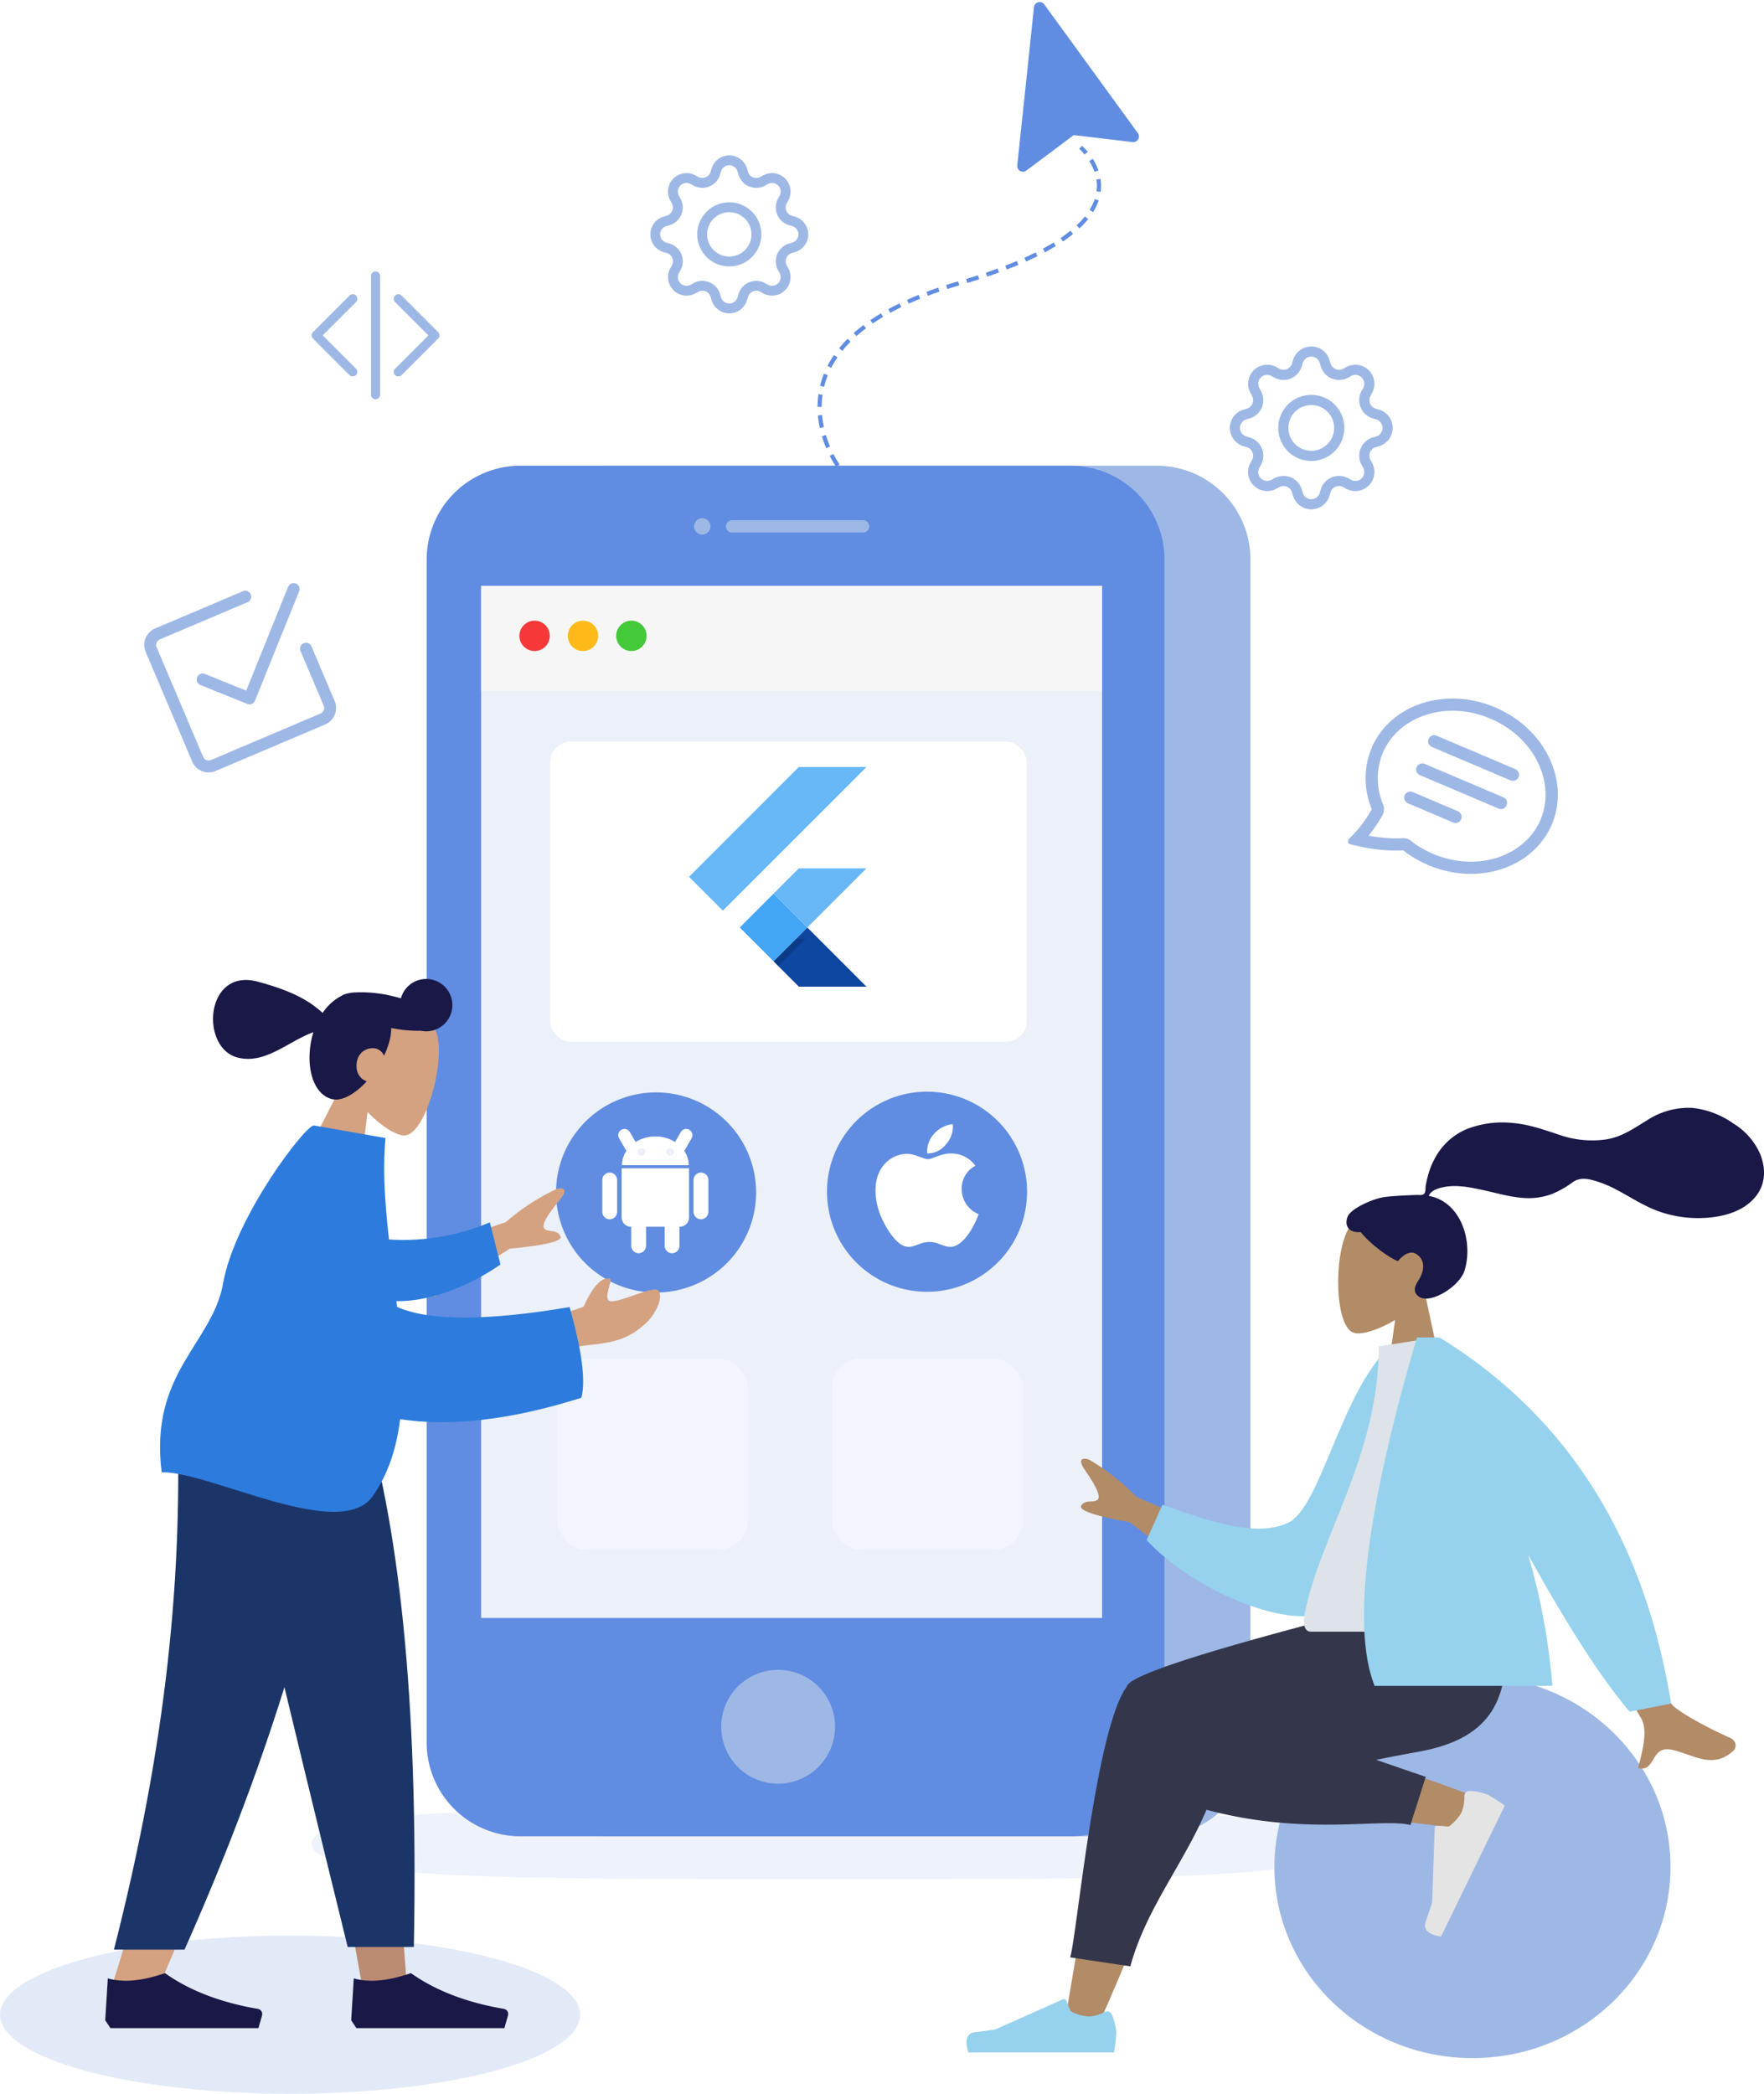 <svg xmlns="http://www.w3.org/2000/svg" xmlns:xlink="http://www.w3.org/1999/xlink" width="424.15" height="503.342" viewBox="0 0 424.15 503.342">
  <defs>
    <clipPath id="clip-path">
      <rect id="Rectangle_75" data-name="Rectangle 75" width="245.725" height="17.022" fill="none"/>
    </clipPath>
    <filter id="Rectangle_153916" x="114.284" y="160.259" width="150.595" height="108.18" filterUnits="userSpaceOnUse">
      <feOffset dy="3" input="SourceAlpha"/>
      <feGaussianBlur stdDeviation="6" result="blur"/>
      <feFlood flood-opacity="0.102"/>
      <feComposite operator="in" in2="blur"/>
      <feComposite in="SourceGraphic"/>
    </filter>
    <linearGradient id="linear-gradient" x1="-7.075" y1="0.283" x2="-7.075" y2="0.281" gradientUnits="objectBoundingBox">
      <stop offset="0.2" stop-opacity="0.149"/>
      <stop offset="0.85" stop-color="#616161" stop-opacity="0.012"/>
    </linearGradient>
    <linearGradient id="linear-gradient-2" x1="-5.425" y1="0.364" x2="-5.424" y2="0.364" gradientUnits="objectBoundingBox">
      <stop offset="0.2" stop-opacity="0.549"/>
      <stop offset="0.85" stop-color="#616161" stop-opacity="0.012"/>
    </linearGradient>
  </defs>
  <g id="Group_202686" data-name="Group 202686" transform="translate(-9131 470)">
    <g id="Group_265" data-name="Group 265" transform="translate(9131 -470)">
      <g id="Group_174" data-name="Group 174" transform="translate(0 0)">
        <g id="Group_171" data-name="Group 171">
          <g id="Group_156" data-name="Group 156">
            <g id="gear" transform="translate(295.721 83.294)">
              <path id="Path_10513" data-name="Path 10513" d="M21.63,3.98a2.135,2.135,0,0,0-4.1,0l-.229.78a4.585,4.585,0,0,1-6.59,2.732L10,7.1A2.137,2.137,0,0,0,7.1,10l.39.715a4.585,4.585,0,0,1-2.732,6.589l-.78.229a2.135,2.135,0,0,0,0,4.1l.78.229A4.585,4.585,0,0,1,7.49,28.453l-.39.712a2.137,2.137,0,0,0,2.9,2.9l.715-.39A4.585,4.585,0,0,1,17.3,34.4l.229.78a2.135,2.135,0,0,0,4.1,0l.229-.78a4.585,4.585,0,0,1,6.591-2.732l.712.39a2.137,2.137,0,0,0,2.9-2.9l-.39-.712A4.585,4.585,0,0,1,34.4,21.86l.78-.229a2.135,2.135,0,0,0,0-4.1L34.4,17.3a4.585,4.585,0,0,1-2.732-6.589l.39-.715a2.137,2.137,0,0,0-2.9-2.9l-.712.39A4.585,4.585,0,0,1,21.858,4.76l-.229-.78Zm-6.445-.693a4.585,4.585,0,0,1,8.792,0l.229.78a2.137,2.137,0,0,0,3.072,1.268l.715-.39a4.585,4.585,0,0,1,6.217,6.219l-.39.715a2.137,2.137,0,0,0,1.268,3.072l.78.229a4.585,4.585,0,0,1,0,8.792l-.78.229a2.137,2.137,0,0,0-1.268,3.072l.39.715a4.585,4.585,0,0,1-6.219,6.217l-.715-.39A2.137,2.137,0,0,0,24.2,35.085l-.229.78a4.585,4.585,0,0,1-8.792,0l-.229-.78a2.137,2.137,0,0,0-3.072-1.268l-.715.39a4.585,4.585,0,0,1-6.217-6.219l.39-.715A2.137,2.137,0,0,0,4.071,24.2l-.78-.229a4.585,4.585,0,0,1,0-8.792l.78-.229A2.137,2.137,0,0,0,5.34,11.878l-.39-.715a4.585,4.585,0,0,1,6.219-6.217l.715.39a2.137,2.137,0,0,0,3.072-1.268l.229-.78Z" transform="translate(-0.009 -0.005)" fill="#9eb8e6" fill-rule="evenodd"/>
              <path id="Path_10514" data-name="Path 10514" d="M18.641,13.139a5.5,5.5,0,1,0,5.5,5.5,5.5,5.5,0,0,0-5.5-5.5Zm-7.941,5.5a7.945,7.945,0,1,1,7.945,7.945A7.945,7.945,0,0,1,10.7,18.641Z" transform="translate(0.93 0.934)" fill="#9eb8e6" fill-rule="evenodd"/>
            </g>
            <g id="gear-2" data-name="gear" transform="translate(156.373 37.354)">
              <path id="Path_10513-2" data-name="Path 10513" d="M20.975,3.859a2.07,2.07,0,0,0-3.974,0l-.222.757A4.446,4.446,0,0,1,10.39,7.263L9.7,6.884A2.073,2.073,0,0,0,6.886,9.7l.378.693A4.446,4.446,0,0,1,4.617,16.78L3.86,17a2.07,2.07,0,0,0,0,3.974l.757.222A4.446,4.446,0,0,1,7.263,27.59l-.379.691A2.073,2.073,0,0,0,9.7,31.092l.693-.378a4.446,4.446,0,0,1,6.391,2.651L17,34.12a2.07,2.07,0,0,0,3.974,0l.222-.757a4.446,4.446,0,0,1,6.392-2.647l.691.38a2.073,2.073,0,0,0,2.811-2.813l-.378-.691A4.446,4.446,0,0,1,33.365,21.2l.755-.222a2.07,2.07,0,0,0,0-3.974l-.755-.222a4.446,4.446,0,0,1-2.647-6.39L31.1,9.7a2.073,2.073,0,0,0-2.813-2.811l-.691.378A4.446,4.446,0,0,1,21.2,4.617Zm-6.244-.672a4.446,4.446,0,0,1,8.527,0l.222.757A2.072,2.072,0,0,0,26.46,5.178l.693-.379a4.446,4.446,0,0,1,6.029,6.031l-.378.693A2.072,2.072,0,0,0,34.038,14.5l.757.222a4.446,4.446,0,0,1,0,8.527l-.757.222A2.072,2.072,0,0,0,32.8,26.453l.38.693a4.446,4.446,0,0,1-6.031,6.029L26.46,32.8a2.072,2.072,0,0,0-2.979,1.234l-.222.757a4.446,4.446,0,0,1-8.527,0l-.222-.757A2.072,2.072,0,0,0,11.53,32.8l-.693.379a4.446,4.446,0,0,1-6.029-6.031l.378-.693a2.072,2.072,0,0,0-1.234-2.979l-.757-.222a4.446,4.446,0,0,1,0-8.527l.757-.222a2.072,2.072,0,0,0,1.229-2.978l-.38-.695A4.446,4.446,0,0,1,10.829,4.8l.693.378A2.072,2.072,0,0,0,14.5,3.944l.222-.757Z" transform="translate(-0.009 -0.002)" fill="#9eb8e6" fill-rule="evenodd"/>
              <path id="Path_10514-2" data-name="Path 10514" d="M18.4,13.07A5.332,5.332,0,1,0,23.734,18.4,5.332,5.332,0,0,0,18.4,13.07ZM10.695,18.4A7.707,7.707,0,1,1,18.4,26.108,7.707,7.707,0,0,1,10.695,18.4Z" transform="translate(0.58 0.587)" fill="#9eb8e6" fill-rule="evenodd"/>
            </g>
            <g id="Group_155" data-name="Group 155" transform="translate(0 111.949)">
              <ellipse id="Ellipse_5" data-name="Ellipse 5" cx="69.754" cy="19.024" rx="69.754" ry="19.024" transform="translate(0 353.346)" fill="#9eb8e6" opacity="0.29"/>
              <g id="Group_154" data-name="Group 154" transform="translate(74.977 0)">
                <g id="Group_153" data-name="Group 153" transform="translate(0 0)">
                  <g id="Group_152" data-name="Group 152" transform="translate(0 322.77)" opacity="0.18">
                    <g id="Group_151" data-name="Group 151">
                      <g id="Group_150" data-name="Group 150" clip-path="url(#clip-path)">
                        <path id="Path_10488" data-name="Path 10488" d="M410.872,330.016c0,8.511-39.97,8.511-123.949,8.511-74.639,0-121.776,0-121.776-8.511S213.7,321.5,286.923,321.5c81.015,0,123.949,1.043,123.949,8.512" transform="translate(-165.147 -321.504)" fill="#9eb8e6"/>
                      </g>
                    </g>
                  </g>
                  <path id="Path_10489" data-name="Path 10489" d="M363.089,33.455H230.782a22.553,22.553,0,0,0-22.553,22.554V340.384a22.553,22.553,0,0,0,22.554,22.553H363.089a22.553,22.553,0,0,0,22.553-22.553V56.008a22.553,22.553,0,0,0-22.554-22.553" transform="translate(-159.954 -33.455)" fill="#9eb8e6"/>
                  <path id="Path_10490" data-name="Path 10490" d="M344.648,33.455H212.341a22.553,22.553,0,0,0-22.553,22.554V340.384a22.553,22.553,0,0,0,22.554,22.553H344.648A22.553,22.553,0,0,0,367.2,340.383V56.008a22.553,22.553,0,0,0-22.554-22.553" transform="translate(-162.177 -33.455)" fill="#608de1"/>
                  <path id="Path_10491" data-name="Path 10491" d="M266.679,319.147a13.682,13.682,0,1,1,13.682-13.682,13.683,13.683,0,0,1-13.682,13.682" transform="translate(-154.558 -2.317)" fill="#9eb8e6"/>
                  <path id="Path_10492" data-name="Path 10492" d="M287.014,45.158H255.529a1.479,1.479,0,1,0,0,2.957h31.485a1.479,1.479,0,0,0,0-2.957" transform="translate(-154.43 -32.044)" fill="#9eb8e6"/>
                  <path id="Path_10493" data-name="Path 10493" d="M249.14,48.666a1.957,1.957,0,0,1-1.389-.585,2.392,2.392,0,0,1-.246-.3,1.878,1.878,0,0,1-.188-.335,2.292,2.292,0,0,1-.108-.365,1.952,1.952,0,0,1,0-.78,2.706,2.706,0,0,1,.119-.364,2.2,2.2,0,0,1,.179-.346,1.777,1.777,0,0,1,.246-.293,1.8,1.8,0,0,1,.293-.247,2.277,2.277,0,0,1,.345-.177,2.307,2.307,0,0,1,.364-.119,2.021,2.021,0,0,1,.77,0,2.468,2.468,0,0,1,.375.119,2.278,2.278,0,0,1,.335.177,2.423,2.423,0,0,1,.3.247,2.363,2.363,0,0,1,.247.293,2.294,2.294,0,0,1,.179.346,1.661,1.661,0,0,1,.107.364,1.694,1.694,0,0,1,.039.39,2.6,2.6,0,0,1-.028.384,2.325,2.325,0,0,1-.119.365,1.836,1.836,0,0,1-.178.335,1.865,1.865,0,0,1-.551.551,2.292,2.292,0,0,1-.335.179,2.345,2.345,0,0,1-.375.118,2.392,2.392,0,0,1-.39.039" transform="translate(-155.261 -32.098)" fill="#9eb8e6"/>
                  <rect id="Rectangle_76" data-name="Rectangle 76" width="149.316" height="248.102" transform="translate(40.706 28.9)" fill="#ebf0f9"/>
                  <rect id="Rectangle_77" data-name="Rectangle 77" width="149.316" height="25.216" transform="translate(40.706 28.901)" fill="#f6f6f6"/>
                  <path id="Path_10494" data-name="Path 10494" d="M216.992,70.353a3.649,3.649,0,1,1-3.649-3.649,3.649,3.649,0,0,1,3.649,3.649" transform="translate(-159.778 -29.448)" fill="#f63838"/>
                  <path id="Path_10495" data-name="Path 10495" d="M227.376,70.353a3.649,3.649,0,1,1-3.649-3.649,3.649,3.649,0,0,1,3.649,3.649" transform="translate(-158.526 -29.448)" fill="#ffba19"/>
                  <path id="Path_10496" data-name="Path 10496" d="M237.761,70.353a3.649,3.649,0,1,1-3.649-3.649,3.649,3.649,0,0,1,3.649,3.649" transform="translate(-157.274 -29.448)" fill="#43c939"/>
                  <path id="Path_10502" data-name="Path 10502" d="M262.345,191.957a24.051,24.051,0,1,1-24.05-24.051,24.051,24.051,0,0,1,24.05,24.051" transform="translate(-155.521 -17.248)" fill="#608de1"/>
                  <path id="Path_10503" data-name="Path 10503" d="M262.345,191.957a24.051,24.051,0,1,1-24.05-24.051,24.051,24.051,0,0,1,24.05,24.051" transform="translate(-90.369 -17.424)" fill="#608de1"/>
                  <rect id="Rectangle_78" data-name="Rectangle 78" width="45.942" height="45.942" rx="7" transform="translate(58.921 214.633)" fill="#fff" opacity="0.33"/>
                  <rect id="Rectangle_79" data-name="Rectangle 79" width="45.942" height="45.942" rx="7" transform="translate(125.033 214.633)" fill="#fff" opacity="0.33"/>
                </g>
              </g>
              <g id="humaaans_sitting-1" data-name="humaaans/sitting-1" transform="translate(232.404 154.355)">
                <g id="A-Human_Sitting" data-name="A-Human/Sitting" transform="translate(191.746 228.447) rotate(180)">
                  <g id="Head_Front_Airy" data-name="Head/Front/Airy" transform="translate(0 159.594)">
                    <g id="Head" transform="translate(76.326)">
                      <path id="Path_1715" data-name="Path 1715" d="M5.127,23.9C2.267,27.253.333,31.366.656,35.975c.932,13.28,19.414,10.359,23.014,3.655s3.169-23.707-1.479-24.9c-1.854-.478-5.8.693-9.82,3.115L14.893,0H0Z" fill="#b28b67" fill-rule="evenodd"/>
                    </g>
                    <path id="hair" d="M91.509,24.372c-1.963.322-7.248.543-8.222.543-.622,0-1.3-.142-1.666.429-.3.468-.2,1.26-.282,1.8-.1.631-.254,1.255-.4,1.876a19.078,19.078,0,0,1-1.98,5.032,15.466,15.466,0,0,1-7.331,6.634,23.541,23.541,0,0,1-11.137,1.535c-4-.324-7.61-1.643-11.382-2.884a23.855,23.855,0,0,0-11.122-1.073c-3.787.585-6.65,2.634-9.844,4.585a18.341,18.341,0,0,1-10.866,3,20.942,20.942,0,0,1-9.919-3.76,16.183,16.183,0,0,1-6.4-7.257c-1.4-3.392-1.4-7.116.9-10.114,3.336-4.346,9.527-5.47,14.678-5.358a28.043,28.043,0,0,1,8.719,1.6c3.751,1.32,6.993,3.556,10.5,5.371a27.331,27.331,0,0,0,5.134,2.057c1.732.488,3.437.713,5-.333a23.636,23.636,0,0,1,5.043-2.887,16.262,16.262,0,0,1,5.688-1.021c3.774.029,7.492,1.2,11.158,1.992,2.988.642,6.186,1.282,9.233.664,1.268-.258,3.129-.789,3.587-2.11-7.729-1.4-10.764-10.959-8.585-17.975C73.2,2.927,80.266-1.5,83.015.494c1.741,1.261.683,2.917,0,4.011-1.31,2.094-1.756,4.78.666,6.244C85.772,12,87.974,9.02,88.013,9.023c.575.045,5.54,2.854,8.962,6.952,3.376-.2,3.888,2.025,3.082,3.846S94.218,23.927,91.509,24.372Z" transform="translate(0 22.983)" fill="#191847" fill-rule="evenodd"/>
                  </g>
                  <g id="Bottom_Sitting_Sweat-Pants" data-name="Bottom/Sitting/Sweat-Pants" transform="translate(22.477 0)">
                    <g id="Objects_Seat_Ball" data-name="Objects/Seat/Ball" transform="translate(0 0)">
                      <ellipse id="Ballsy-Ball" cx="47.623" cy="45.942" rx="47.623" ry="45.942" fill="#9eb8e6"/>
                    </g>
                    <path id="Skin" d="M94.551,0C86.6,17.6,80.85,32.921,78.543,41c-3.951,13.842-6.958,26.024-7.718,30.572-1.812,10.847,13.938,11.479,16.02,6.088C90,69.5,95.5,42.7,102.107,2.2ZM2.327,55.226c7.3,2.884,32.841,11.907,45.162,14.46,3.54.734,6.972,1.415,10.2,2.031,9.59,1.831,14.559-15.47,5.323-16.8-23-3.31-55.611-6.725-58.4-7.115C.7,47.268-2.257,53.413,2.327,55.226Z" transform="translate(43.385 7.153)" fill="#b28b67" fill-rule="evenodd"/>
                    <path id="Leg-Back" d="M39.458,61.573,0,81.656v4.373H4.693q57.257-14.588,58.525-18.7c.009-.029.018-.059.024-.089l.057-.076c7.561-10.4,12.092-61.2,13.577-65L62.381,0C56.835,20.563,39.094,34.889,39.565,59.517A8.085,8.085,0,0,0,39.458,61.573Z" transform="translate(67.5 22.058)" fill="#34374b" fill-rule="evenodd"/>
                    <path id="Leg-Front" d="M31.2,15.682c-3.61.723-6.935,1.366-9.779,1.866C3.045,20.772-2.312,30.609.856,52.071H34.714C40.244,50.481,68.987,38.428,83.9,32.018c9.871-4.244,6.76-19.54,1.171-23.52a.545.545,0,0,0-.31-.488C54.692-4.45,30.905,2.09,22.959,0L19.284,11.594Z" transform="translate(39.577 56.019)" fill="#34374b" fill-rule="evenodd"/>
                    <g id="Accessories_Shoe_Flat-Sneaker" data-name="Accessories/Shoe/Flat-Sneaker" transform="translate(39.608 61.186) rotate(-64.024)">
                      <path id="shoe" d="M1.041,9.058A13.324,13.324,0,0,1,0,4.9,31.137,31.137,0,0,1,.559,0h35q1.366,4.51-1.576,4.87T29.1,5.52L12.833,12.771a.62.62,0,0,1-.819-.314l-.007-.017L10.961,9.9A11.159,11.159,0,0,0,6.536,8.635,10.015,10.015,0,0,0,2.721,9.756h0A1.241,1.241,0,0,1,1.073,9.14Q1.057,9.1,1.041,9.058Z" transform="translate(0 0)" fill="#e4e4e4" fill-rule="evenodd"/>
                    </g>
                    <g id="Accessories_Shoe_Flat-Sneaker-2" data-name="Accessories/Shoe/Flat-Sneaker" transform="translate(133.277 1.357)">
                      <path id="shoe-2" data-name="shoe" d="M1.041,9.058A13.324,13.324,0,0,1,0,4.9,31.137,31.137,0,0,1,.559,0h35q1.366,4.51-1.576,4.87T29.1,5.52L12.833,12.771a.62.62,0,0,1-.819-.314l-.007-.017L10.961,9.9A11.159,11.159,0,0,0,6.536,8.635,10.015,10.015,0,0,0,2.721,9.756h0A1.241,1.241,0,0,1,1.073,9.14Q1.057,9.1,1.041,9.058Z" fill="#96d2ed" fill-rule="evenodd"/>
                    </g>
                  </g>
                  <g id="Body_Jacket-2" data-name="Body/Jacket-2" transform="translate(6.826 69.616)">
                    <path id="Skin-2" data-name="Skin" d="M121.625,55.465,144.11,65.34a53.262,53.262,0,0,0,11.414,8.95c1.1.349,2.971.455.976-2.465s-3.971-6.082-3.173-7.105,3.113.106,4.027-1.561q.915-1.664-11.707-3.981L128.8,46.268Zm-90.9-2.72,12.716-2.523Q24.255,14.475,22.863,12.33c-2.084-3.217-.14-9.111.579-12.219C18.926-.941,20.709,5.853,15,4.436,9.782,3.141,5.365-.182.5,4.3c-.6.551-1.035,2.274,1,3.157,5.073,2.2,12.58,6.322,13.8,7.922Q17.785,18.651,30.721,52.746Z" transform="translate(0 0)" fill="#b28b67" fill-rule="evenodd"/>
                    <path id="Coat-Back" d="M0,61.309l5.268,1.384C17.9,52.418,25.024,25.7,33.1,22.788c7.633-2.754,17.745,1.442,29.717,6.961l4.526-8.127C57.169,8.488,34.145-3.872,23.93,1.141,7.6,9.154,1.1,42.306,0,61.309Z" transform="translate(72.654 39.244) rotate(-5)" fill="#96d2ed" fill-rule="evenodd"/>
                    <path id="Shirt" d="M0,0H47.478c2.17,0,1.761,3.133,1.447,4.714C45.3,22.957,31.176,42.624,31.176,68.594L17.481,70.74C6.154,52.523,2.237,30.094,0,0Z" transform="translate(54.607 32.889)" fill="#dde3e9" fill-rule="evenodd"/>
                    <path id="Coat-Front" d="M34.358,37.708Q19.84,11.52,9.951,0L0,1.951Q9.615,61.584,55.692,89.978h5.422Q79.553,27.114,71.283,6.206H28.544a156.012,156.012,0,0,0,5.813,31.5Z" transform="translate(15.513 13.651)" fill="#96d2ed" fill-rule="evenodd"/>
                  </g>
                </g>
              </g>
              <g id="humaaans_standing-3" data-name="humaaans/standing-3" transform="translate(25.301 110.896)">
                <g id="humaaan-12" transform="translate(0 0)">
                  <g id="Head_Front_Pony" data-name="Head/Front/Pony" transform="translate(31.407 0) rotate(15.009)">
                    <g id="Head-2" data-name="Head" transform="translate(29.568 6.921)">
                      <path id="Path_10504" data-name="Path 10504" d="M5.2,21.7C2.3,18.3.337,14.126.665,9.453,1.61-4.011,20.353-1.049,24,5.747S27.212,29.781,22.5,31c-1.879.488-5.883-.7-9.957-3.158L15.1,45.93H0Z" transform="translate(0 0)" fill="#d4a181" fill-rule="evenodd"/>
                    </g>
                    <path id="hair-2" data-name="hair" d="M40,27.675c-1.872,3.594-4.462,6.3-7.05,6.3-4.914,0-8.409-6.571-8.409-13.635q0-.373.015-.739c-5.2,3.568-9.2,10.6-16.083,10.6-9.358,0-13.073-18.875,0-18.875,8.891,0,13.268,1.3,17.035,3.214A12.245,12.245,0,0,1,28.766,9.45a5.073,5.073,0,0,1,1.5-1.067,6.971,6.971,0,0,1,1.25-.536,31.347,31.347,0,0,1,9.244-1.553c.683-.024,1.366-.031,2.019-.022a6.292,6.292,0,1,1,6.634,6.3,31.755,31.755,0,0,1-7.038,1.2,13.119,13.119,0,0,1,.4,3.376,19.081,19.081,0,0,1-.351,3.512,2.939,2.939,0,0,0-2.166-1.151,3.774,3.774,0,0,0-3.776,3.775C36.489,25.747,37.913,27.532,40,27.675Z" transform="translate(0 0)" fill="#191847" fill-rule="evenodd"/>
                  </g>
                  <g id="Bottom_Standing_Sweatpants" data-name="Bottom/Standing/Sweatpants" transform="translate(0 114.324)">
                    <path id="Leg" d="M133.491,0l23.047,79.419,10.84,59.629h10.881L167.4,0Z" transform="translate(-105.807)" fill="#ba8b72" fill-rule="evenodd"/>
                    <path id="Leg-2" data-name="Leg" d="M105.99,0c1.609,41.258.976,63.761.615,67.51s-2.4,28.854-16.327,72.8h11.317c18.438-42.158,24.877-67.262,26.991-72.8S136.946,39.472,146.065,0Z" transform="translate(-88.664)" fill="#d4a181" fill-rule="evenodd"/>
                    <path id="Pant" d="M132.671,0q8.993,40.993,31.106,130.869h15.914C180.862,69.37,175.866,28.893,167.2,0Z" transform="translate(-105.482)" fill="#1c3568" fill-rule="evenodd"/>
                    <path id="Pant-2" data-name="Pant" d="M106.227,0c1.576,41.258-2.506,81.9-15.151,131.508h16.975C126.53,89.983,139.77,49.537,148.82,0Z" transform="translate(-88.981)" fill="#1c3568" fill-rule="evenodd"/>
                    <g id="Accessories_Shoe_Flat-Simple" data-name="Accessories/Shoe/Flat-Simple" transform="translate(0 137.156)">
                      <path id="Shoe-3" data-name="Shoe" d="M0,31.14.624,21.068q5.484,1.6,13.737-1.258Q23.239,26.1,36.7,28.4a1.258,1.258,0,0,1,1.031,1.454,1.279,1.279,0,0,1-.03.132l-.863,3.045H1.249Z" transform="translate(0 -19.81)" fill="#191847" fill-rule="evenodd"/>
                    </g>
                    <g id="Accessories_Shoe_Flat-Simple-2" data-name="Accessories/Shoe/Flat-Simple" transform="translate(59.143 137.156)">
                      <path id="Shoe-4" data-name="Shoe" d="M0,31.14.624,21.068q5.484,1.6,13.737-1.258Q23.239,26.1,36.7,28.4a1.258,1.258,0,0,1,1.031,1.454,1.279,1.279,0,0,1-.03.132l-.863,3.045H1.249Z" transform="translate(0 -19.81)" fill="#191847" fill-rule="evenodd"/>
                    </g>
                  </g>
                  <g id="Body_Pointing-Forward" data-name="Body/Pointing-Forward" transform="translate(26.921 43.601) rotate(10)">
                    <path id="Skin-3" data-name="Skin" d="M0,22.281,21.839,10.32A54,54,0,0,1,32.571.272c1.073-.45,2.96-.722,1.2,2.4S30.3,9.17,31.193,10.134s3.135-.382,4.206,1.218q1.073,1.6-11.469,5.056L8.064,30.937ZM34.2,32.373,43.8,27.1q2.018-7.683,4.827-7.73c1.438-.669-1.066,5.8,1.658,5.242s9.38-5.51,10.526-4.505c1.7,1.487.184,6.049-1.6,8.322-3.331,4.244-6.088,5.694-12.9,7.595A37.474,37.474,0,0,0,34.749,42Z" transform="translate(51.224 4.585)" fill="#d4a181" fill-rule="evenodd"/>
                    <path id="Sleeve" d="M3.449,4A53.657,53.657,0,0,0,33.175,0l2.732,10.084c-8.58,6.184-19.964,10.579-29.04,8.878A8.338,8.338,0,0,1,3.449,4Z" transform="translate(36.556 20.786) rotate(-9)" fill="#2d7cdd" fill-rule="evenodd"/>
                    <path id="Clothes" d="M50.889,39.488q12.181,3.038,40.853-7.165Q98.854,47.037,98.318,53.3c-16.4,8.569-30.452,12.389-42.031,12.641.368,6.87-.468,13.407-3.278,19.382-5.775,12.281-39.593.907-50.964,3.145C-5.077,65.344,8.692,55.943,8.7,41.15,8.716,24.942,21.727,0,23.641,0H41.1C42.062,12.375,46.91,26.014,50.889,39.488Z" transform="translate(0 0)" fill="#2d7cdd" fill-rule="evenodd"/>
                  </g>
                </g>
              </g>
            </g>
            <g id="chat-text" transform="translate(337.849 160.853) rotate(23.003)">
              <path id="Path_10505" data-name="Path 10505" d="M7.879,32.048A2.941,2.941,0,0,1,8.724,34.4a32.271,32.271,0,0,1-1.171,5.884A34.731,34.731,0,0,0,15.3,37.661a2.941,2.941,0,0,1,2.088-.217,23.706,23.706,0,0,0,6.146.8c11.755,0,20.593-8.257,20.593-17.65S35.289,2.941,23.534,2.941,2.941,11.2,2.941,20.593A16.162,16.162,0,0,0,7.879,32.048ZM6.429,43.535q-1.045.207-2.1.38a.765.765,0,0,1-.8-1.065q.39-.924.718-1.873l.009-.028A30.763,30.763,0,0,0,5.8,34.126,19.1,19.1,0,0,1,0,20.593C0,9.219,10.536,0,23.534,0S47.068,9.219,47.068,20.593,36.532,41.185,23.534,41.185a26.653,26.653,0,0,1-6.9-.9,40.22,40.22,0,0,1-10.2,3.25Z" transform="translate(0 0)" fill="#9eb8e6" fill-rule="evenodd"/>
              <path id="Path_10506" data-name="Path 10506" d="M0,1.471A1.471,1.471,0,0,1,1.471,0H22.063a1.471,1.471,0,0,1,0,2.941H1.471A1.471,1.471,0,0,1,0,1.471ZM0,8.829A1.471,1.471,0,0,1,1.471,7.358H22.063a1.471,1.471,0,0,1,0,2.941H1.471A1.471,1.471,0,0,1,0,8.829Zm0,7.354a1.471,1.471,0,0,1,1.471-1.471H13.238a1.471,1.471,0,1,1,0,2.941H1.471A1.471,1.471,0,0,1,0,16.18Z" transform="translate(11.767 11.767)" fill="#9eb8e6" fill-rule="evenodd"/>
            </g>
            <g id="check-box" transform="translate(33.347 152.761) rotate(-23.003)">
              <path id="Path_10507" data-name="Path 10507" d="M31.074.422a1.431,1.431,0,0,1,0,2.027L11.032,22.49A1.431,1.431,0,0,1,9,22.49L.42,13.905a1.433,1.433,0,0,1,2.027-2.027l7.575,7.573L29.046.421a1.431,1.431,0,0,1,2.027,0Z" transform="translate(8.591 2.86)" fill="#9eb8e6" fill-rule="evenodd"/>
              <path id="Path_10508" data-name="Path 10508" d="M0,32.925a4.293,4.293,0,0,0,4.293,4.293H32.925a4.293,4.293,0,0,0,4.293-4.293V18.61a1.432,1.432,0,0,0-2.863,0V32.925a1.431,1.431,0,0,1-1.431,1.431H4.294a1.431,1.431,0,0,1-1.431-1.431V4.294A1.431,1.431,0,0,1,4.294,2.863H27.2A1.432,1.432,0,1,0,27.2,0H4.294A4.293,4.293,0,0,0,0,4.293Z" transform="translate(0 0)" fill="#9eb8e6" fill-rule="evenodd"/>
            </g>
            <g id="chevron-bar-expand" transform="translate(74.935 95.983) rotate(-90)">
              <path id="Path_10509" data-name="Path 10509" d="M5.8,20.078a1.1,1.1,0,0,1,1.554,0l8,8,8-8.006a1.105,1.105,0,0,1,1.568,1.559l-8.78,8.78a1.1,1.1,0,0,1-1.554,0l-8.78-8.78a1.1,1.1,0,0,1,0-1.554Zm0-9.421a1.1,1.1,0,0,0,1.554,0l8.007-8.006,8,8.006A1.1,1.1,0,0,0,24.926,9.1L16.146.322a1.1,1.1,0,0,0-1.554,0L5.812,9.1a1.1,1.1,0,0,0,0,1.554ZM0,15.367a1.1,1.1,0,0,1,1.1-1.1H29.633a1.1,1.1,0,0,1,0,2.2H1.1A1.1,1.1,0,0,1,0,15.367Z" transform="translate(0 0)" fill="#9eb8e6" fill-rule="evenodd"/>
            </g>
            <path id="Path_10511" data-name="Path 10511" d="M2118.621,253.893s-21.093-29.305,29.223-43.883,29.14-32.655,29.14-32.655" transform="translate(-1917.158 -141.944)" fill="none" stroke="#608de1" stroke-width="1" stroke-dasharray="3 2"/>
            <g id="cursor-fill" transform="translate(230.638 32.638) rotate(-60)">
              <path id="Path_10512" data-name="Path 10512" d="M37.285.4a1.373,1.373,0,0,1,.283,1.529L22.037,36.875a1.373,1.373,0,0,1-2.517-.02l-5.6-13.083L.83,18.166a1.373,1.373,0,0,1-.016-2.515L35.757.118A1.373,1.373,0,0,1,37.284.4Z" transform="translate(0 0)" fill="#608de1" fill-rule="evenodd"/>
            </g>
          </g>
        </g>
      </g>
    </g>
    <g id="Group_202685" data-name="Group 202685" transform="translate(9263.284 -294.741)">
      <g transform="matrix(1, 0, 0, 1, -132.28, -175.26)" filter="url(#Rectangle_153916)">
        <rect id="Rectangle_153916-2" data-name="Rectangle 153916" width="114.595" height="72.18" rx="5" transform="translate(132.28 175.26)" fill="#fff"/>
      </g>
      <g id="flutter" transform="translate(33.394 9.125)">
        <path id="Path_102876" data-name="Path 102876" d="M8.131,34.528,0,26.4,26.4,0H42.659m0,24.36H26.4l-6.09,6.09,8.131,8.131" fill="rgba(66,165,245,0.8)"/>
        <path id="Path_102877" data-name="Path 102877" d="M951.7,1816.028l6.09,6.091h16.259L959.831,1807.9" transform="translate(-931.391 -1769.319)" fill="#0d47a1"/>
        <path id="Path_102878" data-name="Path 102878" d="M571.6,1435.72l8.118-8.12,8.118,8.118-8.118,8.12Z" transform="translate(-559.402 -1397.135)" fill="#42a5f5"/>
        <path id="Path_102879" data-name="Path 102879" d="M952,1816.218l8.118-8.118,1.133,1.133-8.118,8.118Z" transform="translate(-931.684 -1769.515)" fill="url(#linear-gradient)"/>
        <path id="Path_102880" data-name="Path 102880" d="M951.7,1815.931l12.063-4.168-3.933-3.963" transform="translate(-931.391 -1769.222)" fill="url(#linear-gradient-2)"/>
      </g>
    </g>
    <g id="android" transform="translate(9275.824 -197.112)">
      <path id="Path_102881" data-name="Path 102881" d="M89.428,207.092a1.783,1.783,0,0,1,1.783,1.783v7.648a1.783,1.783,0,0,1-3.566,0v-7.648a1.783,1.783,0,0,1,1.783-1.783Z" transform="translate(-80.699 -189.93)" fill="#fff"/>
      <path id="Path_102882" data-name="Path 102882" d="M69.3,133.645c-.006.068-.011.136-.011.205v11.588a2.226,2.226,0,0,0,2.211,2.25H83.281a2.227,2.227,0,0,0,2.211-2.25V133.85c0-.069,0-.138-.008-.205Z" transform="translate(-64.638 -125.678)" fill="#fff"/>
      <path id="Path_102883" data-name="Path 102883" d="M48.937,89.572a1.783,1.783,0,0,1,1.783,1.783V99a1.783,1.783,0,0,1-3.566,0V91.355a1.783,1.783,0,0,1,1.783-1.783Zm-14.99-8.164a1.783,1.783,0,0,1,1.783,1.783v7.648a1.783,1.783,0,0,1-3.566,0V83.191A1.783,1.783,0,0,1,33.947,81.408Zm21.936,0a1.783,1.783,0,0,1,1.783,1.783v7.648a1.783,1.783,0,1,1-3.566,0V83.191A1.783,1.783,0,0,1,55.883,81.408ZM36.875,79.615c.05-3.559,3.156-6.478,7.144-6.862H45.81c3.988.385,7.094,3.3,7.144,6.862Z" transform="translate(-32.164 -72.409)" fill="#fff"/>
      <path id="Path_102884" data-name="Path 102884" d="M74.743,70.009l1.881,3.258m12.959-3.258L87.7,73.267" transform="translate(-69.412 -70.009)" fill="none" stroke="#fff" stroke-linecap="round" stroke-linejoin="round" stroke-width="3"/>
      <path id="Path_102885" data-name="Path 102885" d="M101.988,95.774a.923.923,0,0,1-1.845.005v-.005a.923.923,0,0,1,1.845-.005Zm6.885,0a.923.923,0,0,1-1.845.005v-.005a.923.923,0,0,1,1.845-.005Z" transform="translate(-91.632 -91.758)" fill="#ebf0f9"/>
    </g>
    <path id="apple-13" d="M24.727,47.589A6.148,6.148,0,0,1,28.02,42a7.076,7.076,0,0,0-5.578-2.937c-2.338-.184-4.893,1.363-5.829,1.363-.988,0-3.254-1.3-5.032-1.3C7.906,39.192,4,42.064,4,47.906a16.415,16.415,0,0,0,.948,5.348c.843,2.417,3.886,8.345,7.06,8.246,1.66-.04,2.832-1.179,4.992-1.179,2.094,0,3.181,1.179,5.032,1.179,3.2-.046,5.954-5.434,6.757-7.857A6.529,6.529,0,0,1,24.727,47.589ZM21,36.775A6.2,6.2,0,0,0,22.579,32a6.984,6.984,0,0,0-4.472,2.3,6.3,6.3,0,0,0-1.686,4.735A5.531,5.531,0,0,0,21,36.775Z" transform="translate(9337.516 -231.765)" fill="#fff"/>
  </g>
</svg>
